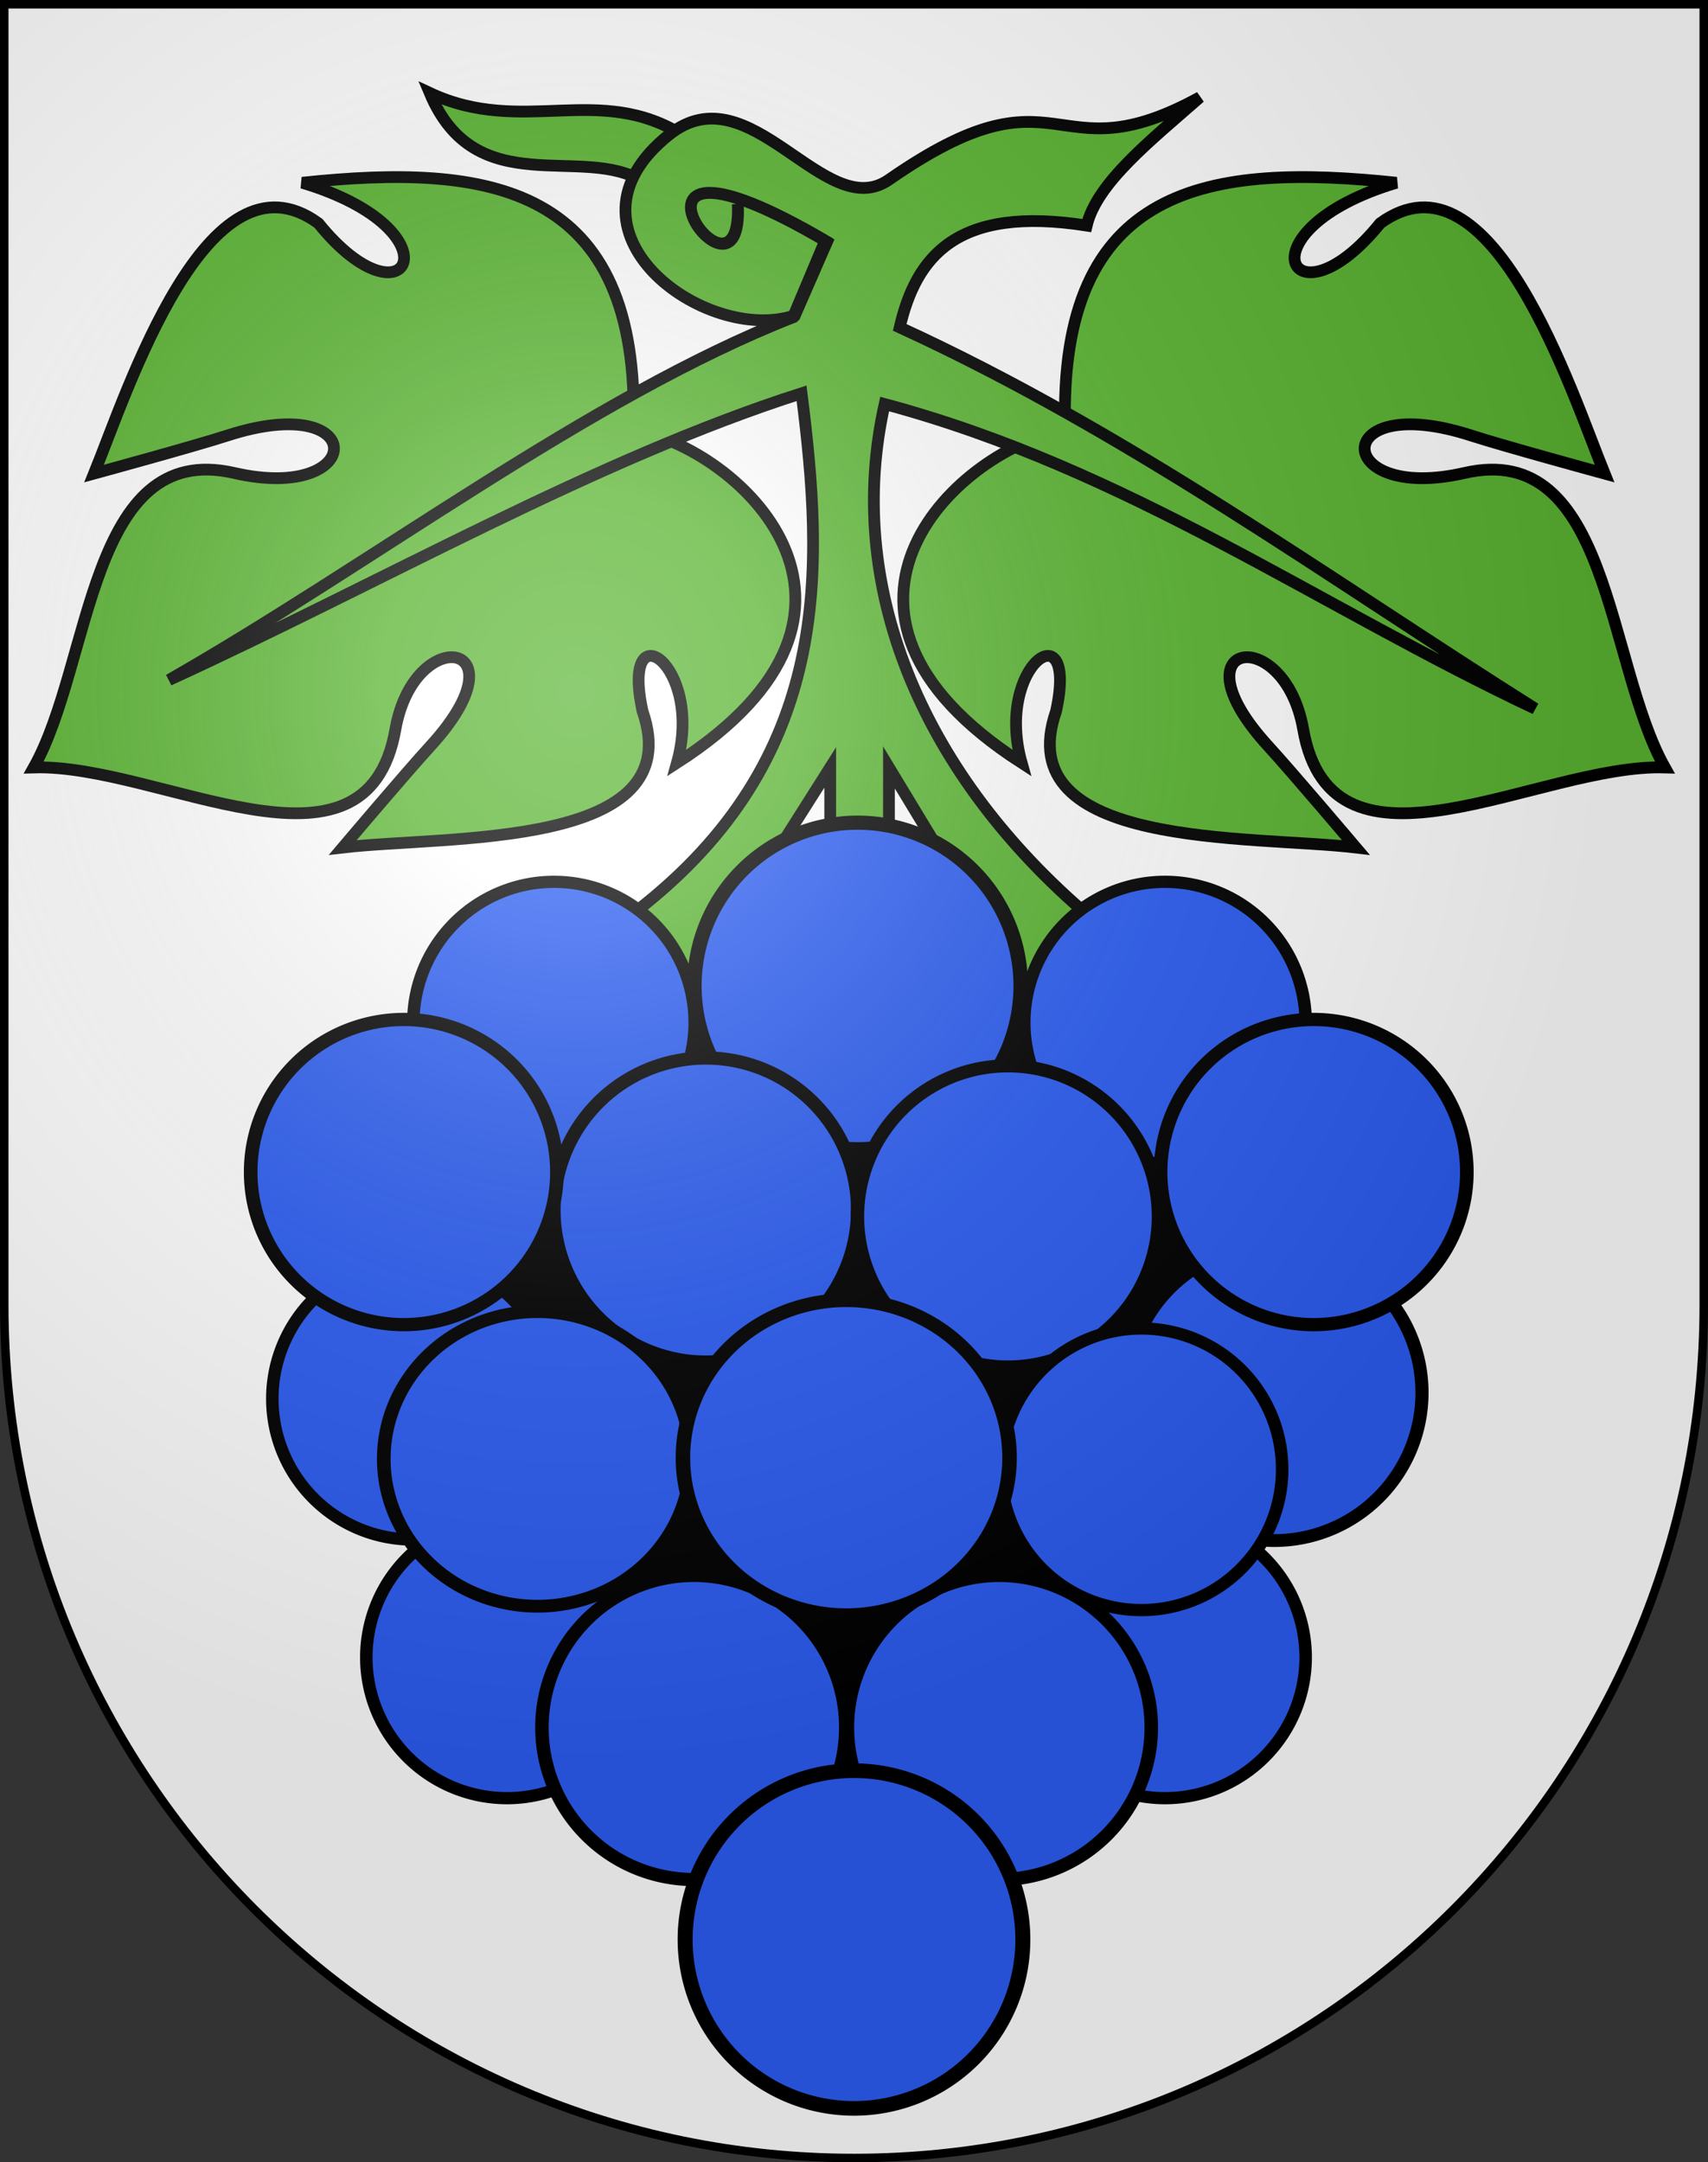 <?xml version="1.0" encoding="UTF-8" standalone="no"?>
<svg
   xmlns:dc="http://purl.org/dc/elements/1.1/"
   xmlns:cc="http://web.resource.org/cc/"
   xmlns:rdf="http://www.w3.org/1999/02/22-rdf-syntax-ns#"
   xmlns:svg="http://www.w3.org/2000/svg"
   xmlns="http://www.w3.org/2000/svg"
   xmlns:xlink="http://www.w3.org/1999/xlink"
   xmlns:sodipodi="http://sodipodi.sourceforge.net/DTD/sodipodi-0.dtd"
   xmlns:inkscape="http://www.inkscape.org/namespaces/inkscape"
   height="763"
   width="603"
   version="1.0"
   id="svg20"
   sodipodi:version="0.32"
   inkscape:version="0.44.1"
   sodipodi:docname="Wynigen-coat of arms.svg"
   sodipodi:docbase="F:\Mis Documentos\Mis imágenes\Encyclopédie\Escudos de Suiza">
  <rect width="100%" height="100%" fill="#333333" stroke="none"/>
  <defs
     id="defs29">
    <linearGradient
       id="linearGradient2893">
      <stop
         style="stop-color:#ffffff;stop-opacity:0.314;"
         offset="0"
         id="stop2895" />
      <stop
         id="stop2897"
         offset="0.19"
         style="stop-color:#ffffff;stop-opacity:0.251;" />
      <stop
         style="stop-color:#6b6b6b;stop-opacity:0.125;"
         offset="0.6"
         id="stop2901" />
      <stop
         style="stop-color:#000000;stop-opacity:0.125;"
         offset="1"
         id="stop2899" />
    </linearGradient>
    <linearGradient
       id="linearGradient2955">
      <stop
         style="stop-color:white;stop-opacity:0;"
         offset="0"
         id="stop2965" />
      <stop
         style="stop-color:black;stop-opacity:0.646;"
         offset="1"
         id="stop2959" />
    </linearGradient>
    <radialGradient
       inkscape:collect="always"
       xlink:href="#linearGradient2893"
       id="radialGradient3236"
       gradientUnits="userSpaceOnUse"
       gradientTransform="matrix(1.215,1.531577e-24,1.464684e-23,1.267,-839.192,-490.489)"
       cx="858.042"
       cy="579.933"
       fx="858.042"
       fy="579.933"
       r="300" />
  </defs>
  <sodipodi:namedview
     inkscape:window-height="682"
     inkscape:window-width="1024"
     inkscape:pageshadow="2"
     inkscape:pageopacity="0.0"
     guidetolerance="10.0"
     gridtolerance="10.0"
     objecttolerance="10.0"
     borderopacity="1.0"
     bordercolor="#666666"
     pagecolor="#ffffff"
     id="base"
     inkscape:zoom="0.48301887"
     inkscape:cx="496.01604"
     inkscape:cy="435.91422"
     inkscape:window-x="-4"
     inkscape:window-y="-4"
     inkscape:current-layer="layer2"
     showgrid="true"
     showguides="true"
     inkscape:guide-bbox="true" />
  <desc
     id="desc22">Coat of Arms of Canton of Freiburg (Fribourg)</desc>
  <g
     inkscape:groupmode="layer"
     id="layer1"
     inkscape:label="Fond écu"
     sodipodi:insensitive="true">
    <path
       id="path1899"
       d="M 1.5,1.5 L 1.5,460.368 C 1.5,626.678 135.815,761.5 301.5,761.5 C 467.185,761.5 601.5,626.678 601.5,460.368 L 601.5,1.5 L 1.5,1.5 z "
       style="fill:white;fill-opacity:1" />
  </g>
  <g
     inkscape:groupmode="layer"
     id="layer2"
     inkscape:label="Meubles"
     sodipodi:insensitive="true">
    <g
       id="g15372"
       transform="matrix(4.148,0,0,4.148,-2589.76,-2354.873)">
      <rect
         ry="9.928"
         y="653.574"
         x="660.074"
         height="59.147"
         width="70.672"
         id="rect15370"
         style="opacity:1;fill:black;fill-opacity:1;fill-rule:evenodd;stroke:black;stroke-width:1.148;stroke-miterlimit:4;stroke-dasharray:none;stroke-opacity:1" />
      <path
         transform="matrix(1.064,0,0,1.039,-71.521,-10.415)"
         d="M 698.296 670.955 A 11.254 11.528 0 1 1  675.788,670.955 A 11.254 11.528 0 1 1  698.296 670.955 z"
         sodipodi:ry="11.528464"
         sodipodi:rx="11.253977"
         sodipodi:cy="670.95526"
         sodipodi:cx="687.04156"
         id="path12699"
         style="opacity:1;fill:#2b5df2;fill-opacity:1;fill-rule:evenodd;stroke:black;stroke-width:1;stroke-miterlimit:4;stroke-dasharray:none;stroke-opacity:1"
         sodipodi:type="arc" />
      <path
         transform="matrix(1.064,0,0,1.039,-63.521,11.585)"
         d="M 698.296 670.955 A 11.254 11.528 0 1 1  675.788,670.955 A 11.254 11.528 0 1 1  698.296 670.955 z"
         sodipodi:ry="11.528464"
         sodipodi:rx="11.253977"
         sodipodi:cy="670.95526"
         sodipodi:cx="687.04156"
         id="path12695"
         style="opacity:1;fill:#2b5df2;fill-opacity:1;fill-rule:evenodd;stroke:black;stroke-width:1;stroke-miterlimit:4;stroke-dasharray:none;stroke-opacity:1"
         sodipodi:type="arc" />
      <path
         sodipodi:type="arc"
         style="opacity:1;fill:#2b5df2;fill-opacity:1;fill-rule:evenodd;stroke:black;stroke-width:1;stroke-miterlimit:4;stroke-dasharray:none;stroke-opacity:1"
         id="path12687"
         sodipodi:cx="687.04156"
         sodipodi:cy="670.95526"
         sodipodi:rx="11.253977"
         sodipodi:ry="11.528464"
         d="M 698.296 670.955 A 11.254 11.528 0 1 1  675.788,670.955 A 11.254 11.528 0 1 1  698.296 670.955 z"
         transform="matrix(1.064,0,0,1.039,-7.521,11.585)" />
      <path
         sodipodi:type="arc"
         style="opacity:1;fill:#2b5df2;fill-opacity:1;fill-rule:evenodd;stroke:black;stroke-width:1;stroke-miterlimit:4;stroke-dasharray:none;stroke-opacity:1"
         id="path12685"
         sodipodi:cx="687.04156"
         sodipodi:cy="670.95526"
         sodipodi:rx="11.253977"
         sodipodi:ry="11.528464"
         d="M 698.296 670.955 A 11.254 11.528 0 1 1  675.788,670.955 A 11.254 11.528 0 1 1  698.296 670.955 z"
         transform="matrix(1.117,0,0,1.091,-34.629,-45.82)" />
      <path
         sodipodi:nodetypes="ccccsscsscccc"
         id="path12711"
         d="M 715,604.294 C 714.34,583.261 727.443,581.595 743.188,583.259 C 729.605,587.325 734.244,596.067 741.812,586.706 C 751.272,579.837 758.078,601.031 760.906,608 C 760.906,608 752.362,605.671 749.565,604.765 C 737.387,600.822 737.728,610.535 748.978,607.95 C 761.374,605.102 761.039,624.09 766.035,633 C 755.321,632.68 737.736,643.85 735.259,629.765 C 733.651,620.625 724.023,622.17 732.283,631.188 C 734.339,633.434 739.741,639.812 739.741,639.812 C 730.747,638.763 710.148,639.973 714.224,628.212 C 716.162,619.363 708.943,624.244 711.294,632.612 C 690.979,619.551 706.219,605.721 715,604.294 z "
         style="fill:#5ab532;fill-opacity:1;fill-rule:evenodd;stroke:black;stroke-width:1px;stroke-linecap:butt;stroke-linejoin:miter;stroke-opacity:1" />
      <path
         sodipodi:nodetypes="cccc"
         id="path10893"
         d="M 660.915,575.621 C 664.86,585.04 674,579.894 679.085,583.183 L 682.562,579.281 C 675.346,574.68 668.863,579.342 660.915,575.621 z "
         style="fill:#5ab532;fill-opacity:1;fill-rule:evenodd;stroke:black;stroke-width:1px;stroke-linecap:butt;stroke-linejoin:miter;stroke-opacity:1" />
      <path
         style="fill:#5ab532;fill-opacity:1;fill-rule:evenodd;stroke:black;stroke-width:1px;stroke-linecap:butt;stroke-linejoin:miter;stroke-opacity:1"
         d="M 678.251,604.294 C 678.912,583.261 665.808,581.595 650.063,583.259 C 663.646,587.325 659.008,596.067 651.44,586.706 C 641.98,579.837 635.174,601.031 632.346,608 C 632.346,608 640.889,605.671 643.686,604.765 C 655.864,600.822 655.523,610.535 644.274,607.95 C 631.878,605.102 632.212,624.09 627.216,633 C 637.93,632.68 655.515,643.85 657.993,629.765 C 659.601,620.625 669.229,622.17 660.969,631.188 C 658.912,633.434 653.51,639.812 653.51,639.812 C 662.505,638.763 683.103,639.973 679.028,628.212 C 677.089,619.363 684.308,624.244 681.957,632.612 C 702.273,619.551 687.033,605.721 678.251,604.294 z "
         id="path13598"
         sodipodi:nodetypes="ccccsscsscccc" />
      <path
         sodipodi:nodetypes="ccccccssccccccccccccccc"
         id="path10006"
         d="M 716.281,645.013 C 702.66,633.074 696.176,617.439 699.634,602.085 C 720.307,607.619 736.573,619.322 755,628 C 737.269,616.816 720.431,604.515 700.915,595.562 C 702.317,589.553 705.747,585.166 716.83,586.902 C 717.69,583.264 722.325,579.625 726.464,575.987 C 713.739,582.976 714.853,572.679 700,583 C 694.531,586.8 688.201,573.675 681.296,579.167 C 671.068,587.302 684.337,597.098 691.993,594.546 L 694.725,588.288 C 673.906,576.01 687.594,595.885 687.137,585.072 C 687.728,595.948 673.874,576.068 694.575,588.183 L 691.83,594.706 C 674.553,601.484 655.996,615.695 638.719,625.562 C 656.681,617.345 675.036,606.769 692.562,601.17 C 694.455,616.086 695.299,632.194 678.536,645.196 L 683.17,651.66 L 695,633 L 695,643 L 700,643 L 700,633 L 711.372,651.784 L 716.281,645.013 z "
         style="fill:#5ab532;fill-opacity:1;fill-rule:evenodd;stroke:black;stroke-width:1px;stroke-linecap:butt;stroke-linejoin:miter;stroke-opacity:1" />
      <path
         transform="matrix(1.064,0,0,1.039,-7.521,-42.415)"
         d="M 698.296 670.955 A 11.254 11.528 0 1 1  675.788,670.955 A 11.254 11.528 0 1 1  698.296 670.955 z"
         sodipodi:ry="11.528464"
         sodipodi:rx="11.253977"
         sodipodi:cy="670.95526"
         sodipodi:cx="687.04156"
         id="path12677"
         style="opacity:1;fill:#2b5df2;fill-opacity:1;fill-rule:evenodd;stroke:black;stroke-width:1;stroke-miterlimit:4;stroke-dasharray:none;stroke-opacity:1"
         sodipodi:type="arc" />
      <path
         transform="matrix(1.064,0,0,1.039,-59.521,-42.415)"
         d="M 698.296 670.955 A 11.254 11.528 0 1 1  675.788,670.955 A 11.254 11.528 0 1 1  698.296 670.955 z"
         sodipodi:ry="11.528464"
         sodipodi:rx="11.253977"
         sodipodi:cy="670.95526"
         sodipodi:cx="687.04156"
         id="path12675"
         style="opacity:1;fill:#2b5df2;fill-opacity:1;fill-rule:evenodd;stroke:black;stroke-width:1;stroke-miterlimit:4;stroke-dasharray:none;stroke-opacity:1"
         sodipodi:type="arc" />
      <path
         sodipodi:type="arc"
         style="opacity:1;fill:#2b5df2;fill-opacity:1;fill-rule:evenodd;stroke:black;stroke-width:1;stroke-miterlimit:4;stroke-dasharray:none;stroke-opacity:1"
         id="path12673"
         sodipodi:cx="687.04156"
         sodipodi:cy="670.95526"
         sodipodi:rx="11.253977"
         sodipodi:ry="11.528464"
         d="M 698.296 670.955 A 11.254 11.528 0 1 1  675.788,670.955 A 11.254 11.528 0 1 1  698.296 670.955 z"
         transform="matrix(1.234,0,0,1.205,-150.483,-156.912)" />
      <path
         transform="matrix(1.149,0,0,1.122,-105.002,-82.159)"
         d="M 698.296 670.955 A 11.254 11.528 0 1 1  675.788,670.955 A 11.254 11.528 0 1 1  698.296 670.955 z"
         sodipodi:ry="11.528464"
         sodipodi:rx="11.253977"
         sodipodi:cy="670.95526"
         sodipodi:cx="687.04156"
         id="path11780"
         style="opacity:1;fill:#2b5df2;fill-opacity:1;fill-rule:evenodd;stroke:black;stroke-width:1;stroke-miterlimit:4;stroke-dasharray:none;stroke-opacity:1"
         sodipodi:type="arc" />
      <path
         sodipodi:type="arc"
         style="opacity:1;fill:#2b5df2;fill-opacity:1;fill-rule:evenodd;stroke:black;stroke-width:1;stroke-miterlimit:4;stroke-dasharray:none;stroke-opacity:1"
         id="path12667"
         sodipodi:cx="687.04156"
         sodipodi:cy="670.95526"
         sodipodi:rx="11.253977"
         sodipodi:ry="11.528464"
         d="M 698.296 670.955 A 11.254 11.528 0 1 1  675.788,670.955 A 11.254 11.528 0 1 1  698.296 670.955 z"
         transform="matrix(1.138,0,0,1.111,-71.726,-74.236)" />
      <path
         transform="matrix(1.158,0,0,1.126,-136.888,-88.074)"
         d="M 698.296 670.955 A 11.254 11.528 0 1 1  675.788,670.955 A 11.254 11.528 0 1 1  698.296 670.955 z"
         sodipodi:ry="11.528464"
         sodipodi:rx="11.253977"
         sodipodi:cy="670.95526"
         sodipodi:cx="687.04156"
         id="path12669"
         style="opacity:1;fill:#2b5df2;fill-opacity:1;fill-rule:evenodd;stroke:black;stroke-width:1;stroke-miterlimit:4;stroke-dasharray:none;stroke-opacity:1"
         sodipodi:type="arc" />
      <path
         sodipodi:type="arc"
         style="opacity:1;fill:#2b5df2;fill-opacity:1;fill-rule:evenodd;stroke:black;stroke-width:1;stroke-miterlimit:4;stroke-dasharray:none;stroke-opacity:1"
         id="path12671"
         sodipodi:cx="687.04156"
         sodipodi:cy="670.95526"
         sodipodi:rx="11.253977"
         sodipodi:ry="11.528464"
         d="M 698.296 670.955 A 11.254 11.528 0 1 1  675.788,670.955 A 11.254 11.528 0 1 1  698.296 670.955 z"
         transform="matrix(1.158,0,0,1.126,-59.442,-88.074)" />
      <path
         transform="matrix(1.064,0,0,1.039,-9.521,-4.415)"
         d="M 698.296 670.955 A 11.254 11.528 0 1 1  675.788,670.955 A 11.254 11.528 0 1 1  698.296 670.955 z"
         sodipodi:ry="11.528464"
         sodipodi:rx="11.253977"
         sodipodi:cy="670.95526"
         sodipodi:cx="687.04156"
         id="path12681"
         style="opacity:1;fill:#2b5df2;fill-opacity:1;fill-rule:evenodd;stroke:black;stroke-width:1;stroke-miterlimit:4;stroke-dasharray:none;stroke-opacity:1"
         sodipodi:type="arc" />
      <path
         transform="matrix(1.149,0,0,1.122,-80.016,-38.141)"
         d="M 698.296 670.955 A 11.254 11.528 0 1 1  675.788,670.955 A 11.254 11.528 0 1 1  698.296 670.955 z"
         sodipodi:ry="11.528464"
         sodipodi:rx="11.253977"
         sodipodi:cy="670.95526"
         sodipodi:cx="687.04156"
         id="path12689"
         style="opacity:1;fill:#2b5df2;fill-opacity:1;fill-rule:evenodd;stroke:black;stroke-width:1;stroke-miterlimit:4;stroke-dasharray:none;stroke-opacity:1"
         sodipodi:type="arc" />
      <path
         sodipodi:type="arc"
         style="opacity:1;fill:#2b5df2;fill-opacity:1;fill-rule:evenodd;stroke:black;stroke-width:1;stroke-miterlimit:4;stroke-dasharray:none;stroke-opacity:1"
         id="path12691"
         sodipodi:cx="687.04156"
         sodipodi:cy="670.95526"
         sodipodi:rx="11.253977"
         sodipodi:ry="11.528464"
         d="M 698.296 670.955 A 11.254 11.528 0 1 1  675.788,670.955 A 11.254 11.528 0 1 1  698.296 670.955 z"
         transform="matrix(1.149,0,0,1.122,-106.016,-38.141)" />
      <path
         transform="matrix(1.277,0,0,1.246,-180.328,-103.299)"
         d="M 698.296 670.955 A 11.254 11.528 0 1 1  675.788,670.955 A 11.254 11.528 0 1 1  698.296 670.955 z"
         sodipodi:ry="11.528464"
         sodipodi:rx="11.253977"
         sodipodi:cy="670.95526"
         sodipodi:cx="687.04156"
         id="path12693"
         style="opacity:1;fill:#2b5df2;fill-opacity:1;fill-rule:evenodd;stroke:black;stroke-width:1;stroke-miterlimit:4;stroke-dasharray:none;stroke-opacity:1"
         sodipodi:type="arc" />
      <path
         sodipodi:type="arc"
         style="opacity:1;fill:#2b5df2;fill-opacity:1;fill-rule:evenodd;stroke:black;stroke-width:1;stroke-miterlimit:4;stroke-dasharray:none;stroke-opacity:1"
         id="path12697"
         sodipodi:cx="687.04156"
         sodipodi:cy="670.95526"
         sodipodi:rx="11.253977"
         sodipodi:ry="11.528464"
         d="M 698.296 670.955 A 11.254 11.528 0 1 1  675.788,670.955 A 11.254 11.528 0 1 1  698.296 670.955 z"
         transform="matrix(1.162,0,0,1.087,-128.262,-37.503)" />
      <path
         sodipodi:type="arc"
         style="opacity:1;fill:#2b5df2;fill-opacity:1;fill-rule:evenodd;stroke:black;stroke-width:1;stroke-miterlimit:4;stroke-dasharray:none;stroke-opacity:1"
         id="path12683"
         sodipodi:cx="687.04156"
         sodipodi:cy="670.95526"
         sodipodi:rx="11.253977"
         sodipodi:ry="11.528464"
         d="M 698.296 670.955 A 11.254 11.528 0 1 1  675.788,670.955 A 11.254 11.528 0 1 1  698.296 670.955 z"
         transform="matrix(1.235,0,0,1.162,-152.132,-87.929)" />
    </g>
  </g>
  <g
     inkscape:groupmode="layer"
     id="layer3"
     inkscape:label="Reflet final"
     style="display:inline"
     sodipodi:insensitive="true">
    <path
       style="fill:url(#radialGradient3236);fill-opacity:1"
       d="M 1.5,1.5 L 1.5,460.368 C 1.5,626.679 135.815,761.5 301.5,761.5 C 467.185,761.5 601.5,626.679 601.5,460.368 L 601.5,1.5 L 1.5,1.5 z "
       id="path2346" />
  </g>
  <g
     inkscape:groupmode="layer"
     id="layer4"
     inkscape:label="Contour final"
     style="display:inline"
     sodipodi:insensitive="true">
    <path
       style="fill:none;fill-opacity:1;stroke:#000000;stroke-width:3;stroke-miterlimit:4;stroke-dasharray:none;stroke-opacity:1"
       d="M 1.5,1.5 L 1.5,460.368 C 1.5,626.679 135.815,761.5 301.5,761.5 C 467.185,761.5 601.5,626.679 601.5,460.368 L 601.5,1.5 L 1.5,1.5 z "
       id="path3239" />
  </g>
</svg>

